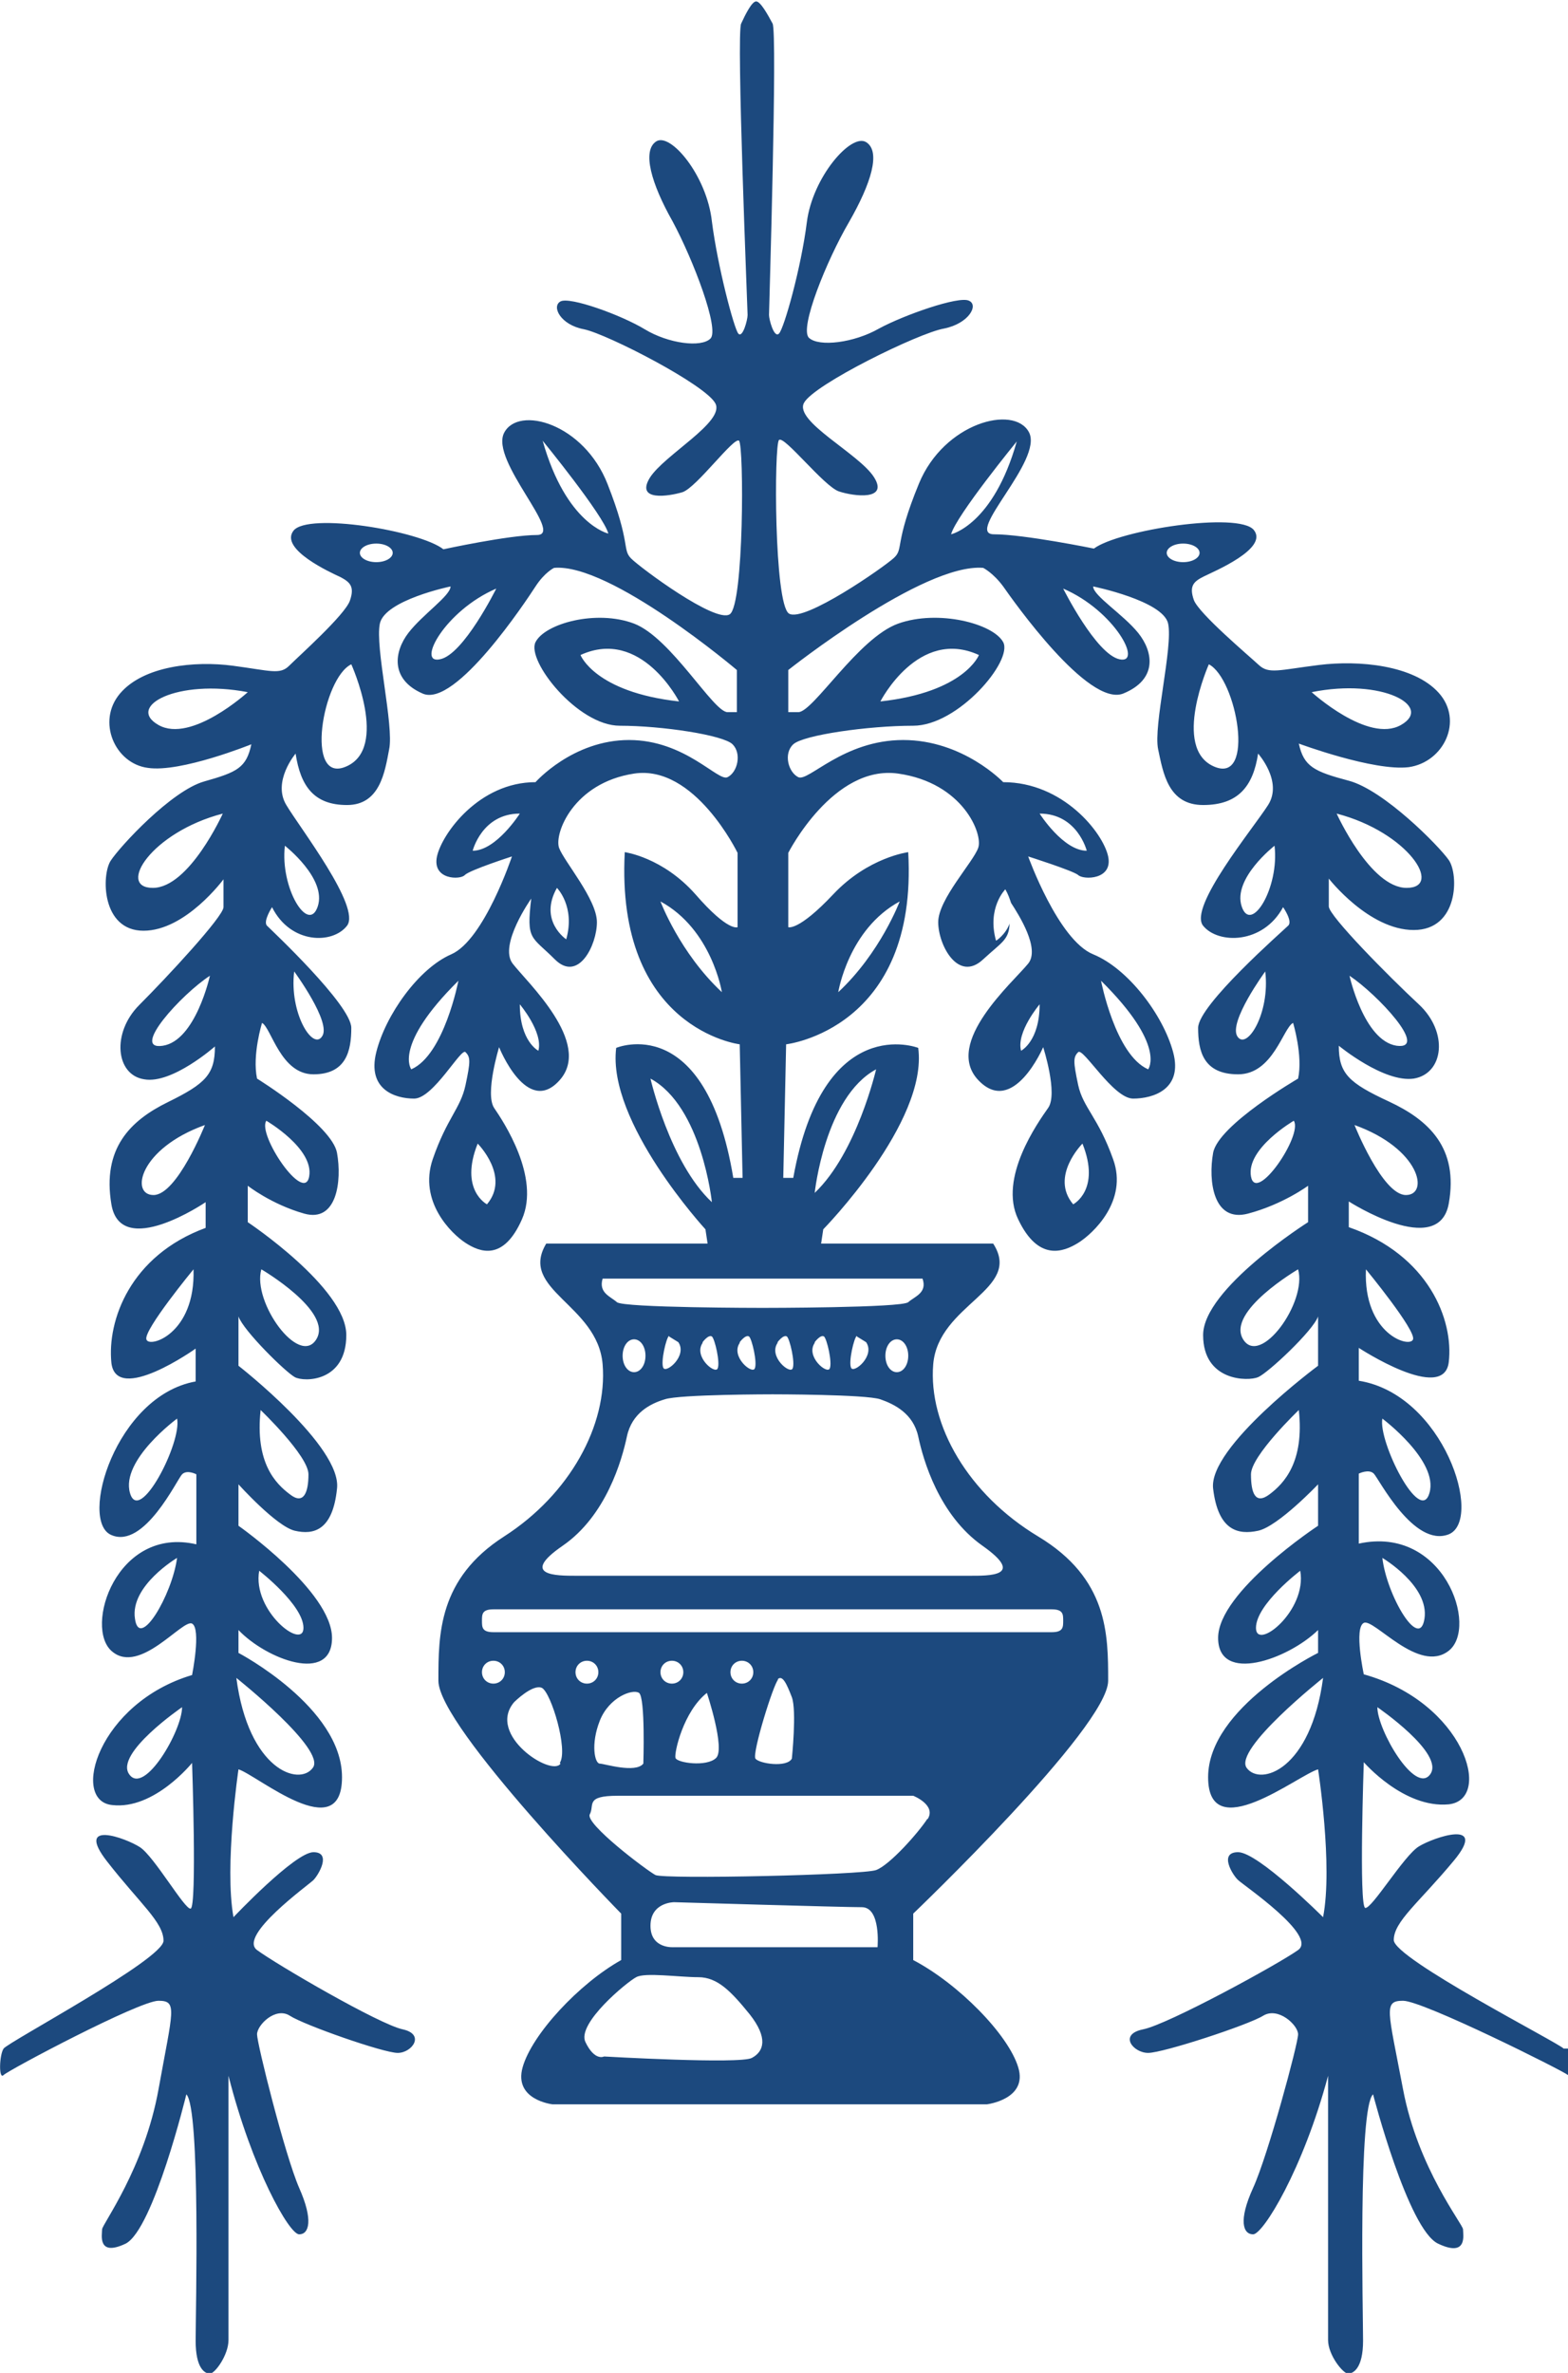 <?xml version="1.0" encoding="UTF-8"?>
<svg id="Layer_1" data-name="Layer 1" xmlns="http://www.w3.org/2000/svg" viewBox="0 0 21.96 33.22">
  <defs>
    <style>
      .cls-1 {
        fill: #1c497e;
        stroke-width: 0px;
      }
    </style>
  </defs>
  <path class="cls-1" d="M21.9,28.68c-.07-.08-2.38-1.26-2.38-1.52s.35-.52.84-1.11c.49-.59-.28-.33-.49-.2-.21.13-.66.88-.75.86-.09-.02-.02-2.04-.02-2.04,0,0,.56.65,1.19.59.63-.07.21-1.43-1.19-1.82,0,0-.14-.65,0-.72.14-.07.77.72,1.19.39.42-.33-.07-1.76-1.26-1.5v-.98s.14-.07.21,0c.07.07.56,1.04,1.05.85.49-.2-.07-1.96-1.26-2.15v-.46s1.19.78,1.26.2c.07-.59-.28-1.5-1.4-1.89v-.36s1.26.81,1.4.03c.14-.78-.28-1.17-.84-1.43-.56-.26-.7-.39-.7-.78,0,0,.63.52,1.05.46.42-.07.49-.65.07-1.04-.42-.39-1.26-1.24-1.26-1.37v-.39s.56.72,1.19.72.63-.78.49-.98c-.14-.2-.91-.98-1.4-1.11-.49-.13-.63-.2-.7-.52,0,0,1.05.39,1.54.33.49-.07.77-.65.42-1.04-.35-.39-1.12-.46-1.68-.39-.56.07-.7.13-.84,0s-.84-.72-.91-.91c-.07-.2,0-.26.14-.33.14-.07.91-.39.7-.65s-1.89,0-2.24.26c0,0-.98-.2-1.4-.2s.7-1.04.49-1.43c-.21-.39-1.19-.13-1.54.72-.35.85-.21.91-.35,1.04-.14.13-1.26.91-1.47.78-.21-.13-.21-2.37-.14-2.43.07-.07.63.65.84.72.21.07.7.13.49-.2-.21-.33-1.12-.78-.98-1.04.14-.26,1.61-.98,1.96-1.04.35-.07.49-.33.35-.39-.14-.07-.91.2-1.26.39-.35.2-.84.26-.98.13-.14-.13.25-1.09.56-1.62.31-.54.45-.99.24-1.12-.21-.13-.75.49-.83,1.12-.08.64-.32,1.49-.39,1.56-.07.07-.14-.2-.14-.26s.12-3.95.05-4.08c-.07-.13-.17-.31-.23-.31s-.15.18-.21.31c-.07.13.09,4.01.09,4.08s-.07.33-.13.26-.29-.94-.37-1.57c-.07-.64-.58-1.25-.78-1.12-.2.13-.07.59.23,1.12.29.54.66,1.51.53,1.64-.13.13-.59.07-.92-.13-.33-.2-1.05-.46-1.18-.39-.13.07,0,.33.33.39.33.07,1.71.78,1.84,1.04.13.26-.72.72-.92,1.04-.2.33.26.26.46.2.2-.07.72-.78.79-.72.07.07.07,2.3-.13,2.43-.2.13-1.25-.65-1.38-.78-.13-.13,0-.2-.33-1.04-.33-.85-1.25-1.11-1.45-.72-.2.39.85,1.43.46,1.43s-1.31.2-1.31.2c-.33-.26-1.9-.52-2.1-.26s.53.59.66.65c.13.07.2.13.13.33-.07.2-.72.78-.85.91s-.26.07-.79,0c-.53-.07-1.25,0-1.58.39-.33.39-.07.98.39,1.04.46.07,1.45-.33,1.45-.33-.07.33-.2.39-.66.52-.46.13-1.18.91-1.31,1.11-.13.2-.13.98.46.98s1.12-.72,1.12-.72v.39c0,.13-.79.98-1.18,1.37-.39.39-.33.98.07,1.04.39.07.99-.46.99-.46,0,.39-.13.52-.66.78-.53.26-.92.65-.79,1.43.13.78,1.32-.03,1.32-.03v.36c-1.06.39-1.38,1.3-1.32,1.89.07.59,1.18-.2,1.18-.2v.46c-1.12.2-1.64,1.96-1.18,2.15.46.2.92-.78.99-.85.07-.07.2,0,.2,0v.98c-1.12-.26-1.58,1.17-1.18,1.5.39.33.99-.46,1.12-.39.13.07,0,.72,0,.72-1.31.39-1.71,1.76-1.12,1.82.59.07,1.12-.59,1.12-.59,0,0,.07,2.02-.02,2.04-.08.02-.51-.73-.71-.86s-.92-.39-.46.2c.46.59.79.85.79,1.11S.11,28.59.05,28.68s-.07.44,0,.37c.07-.07,1.9-1.04,2.17-1.04s.2.13,0,1.24c-.2,1.11-.79,1.89-.79,1.96s-.07.39.33.2c.39-.2.85-2.09.85-2.09.2.2.13,3.06.13,3.45s.13.46.2.46.26-.26.26-.47v-3.7c.33,1.3.85,2.22.99,2.22s.2-.2,0-.65c-.2-.46-.59-2.02-.59-2.15s.26-.39.46-.26c.2.13,1.31.52,1.51.52s.39-.26.07-.33c-.33-.07-1.77-.91-2.04-1.11s.72-.91.79-.98c.07-.07.26-.39,0-.39s-1.12.91-1.12.91c-.13-.72.07-2.07.07-2.07.26.08,1.45,1.09,1.45.11s-1.45-1.74-1.45-1.74v-.32c.39.41,1.31.76,1.31.11s-1.31-1.57-1.31-1.57v-.58s.53.59.79.65.53,0,.59-.59c.07-.59-1.38-1.72-1.38-1.72v-.69c.07.2.66.78.79.85s.72.07.72-.59-1.38-1.58-1.38-1.58v-.51s.33.26.79.39c.46.13.53-.46.46-.85-.07-.39-1.12-1.04-1.12-1.04-.07-.33.07-.78.07-.78.13.07.26.72.72.72s.53-.33.53-.65-1.12-1.37-1.18-1.43.07-.26.07-.26c.26.52.85.52,1.05.26.2-.26-.66-1.37-.85-1.69-.2-.33.13-.72.13-.72.07.46.26.72.72.72s.53-.46.59-.78c.07-.33-.2-1.43-.13-1.76.07-.33.99-.52.99-.52,0,.13-.39.39-.59.65-.2.26-.26.65.2.85.46.2,1.45-1.3,1.58-1.5.13-.2.26-.26.26-.26.79-.07,2.56,1.43,2.56,1.43v.59h-.13c-.2,0-.79-1.04-1.31-1.24-.53-.2-1.25,0-1.38.26-.13.26.59,1.17,1.18,1.17s1.45.13,1.58.26c.13.13.07.39-.07.46-.13.07-.59-.52-1.38-.52s-1.31.59-1.31.59c-.79,0-1.31.72-1.38,1.04-.07.33.33.33.39.26.07-.07.66-.26.66-.26,0,0-.39,1.17-.85,1.37-.46.2-.92.85-1.05,1.37-.13.52.26.65.53.65s.66-.72.72-.65c.07.07.07.13,0,.46-.07.33-.26.46-.46,1.04-.2.59.26,1.04.46,1.17.2.13.53.26.79-.33.26-.59-.26-1.37-.39-1.56-.13-.2.07-.85.07-.85,0,0,.39.98.85.46.46-.52-.46-1.37-.66-1.63-.2-.26.26-.91.26-.91-.07.59,0,.52.33.85.33.33.59-.2.59-.52s-.46-.85-.53-1.04c-.07-.2.2-.91,1.05-1.04.85-.13,1.45,1.11,1.45,1.11v1.04s-.13.07-.59-.46c-.46-.52-.99-.59-.99-.59-.13,2.48,1.61,2.69,1.61,2.69l.04,1.87h-.13c-.39-2.35-1.64-1.82-1.64-1.82-.13,1.04,1.25,2.54,1.25,2.54l.03.2h-2.26c-.39.65.72.85.79,1.69.07.85-.46,1.82-1.38,2.41-.92.59-.92,1.37-.92,2.02s2.56,3.26,2.56,3.26v.65c-.59.33-1.25,1.04-1.38,1.5-.13.46.42.52.42.52h6.08s.58-.07.44-.52c-.14-.46-.84-1.17-1.47-1.5v-.65s2.73-2.61,2.73-3.26,0-1.43-.98-2.02c-.98-.59-1.54-1.56-1.47-2.41.07-.85,1.26-1.04.84-1.69h-2.41l.03-.2s1.47-1.5,1.33-2.54c0,0-1.33-.52-1.75,1.82h-.14l.04-1.87s1.85-.21,1.71-2.69c0,0-.56.07-1.05.59-.49.52-.63.46-.63.46v-1.04s.63-1.24,1.54-1.11c.91.13,1.19.85,1.12,1.04-.07.2-.56.72-.56,1.04s.28.85.63.52c.26-.24.36-.27.37-.5-.06.16-.19.24-.19.24-.13-.46.13-.72.13-.72.04.07.06.13.08.19.11.17.41.64.24.85-.21.26-1.19,1.11-.7,1.63.49.52.91-.46.91-.46,0,0,.21.65.07.85-.14.2-.7.98-.42,1.56.28.59.63.46.84.33.21-.13.7-.59.49-1.17-.21-.59-.42-.72-.49-1.04-.07-.33-.07-.39,0-.46.07-.07.49.65.77.65s.7-.13.56-.65c-.14-.52-.63-1.17-1.12-1.37-.49-.2-.91-1.37-.91-1.37,0,0,.63.2.7.26.07.07.49.07.42-.26-.07-.33-.63-1.04-1.47-1.04,0,0-.56-.59-1.4-.59s-1.33.59-1.47.52c-.14-.07-.21-.33-.07-.46.14-.13,1.05-.26,1.68-.26s1.4-.91,1.26-1.17c-.14-.26-.91-.46-1.47-.26-.56.2-1.19,1.24-1.4,1.24h-.14v-.59s1.89-1.5,2.73-1.43c0,0,.14.07.28.26.14.2,1.19,1.69,1.68,1.5.49-.2.42-.59.21-.85-.21-.26-.63-.52-.63-.65,0,0,.98.2,1.05.52.07.33-.21,1.43-.14,1.76.07.33.14.78.63.78s.7-.26.77-.72c0,0,.35.39.14.72-.21.33-1.12,1.43-.91,1.69.21.26.84.26,1.12-.26,0,0,.14.2.07.26-.07.07-1.26,1.11-1.26,1.43s.07.65.56.65.63-.65.77-.72c0,0,.14.46.07.78,0,0-1.12.65-1.19,1.04-.07.39,0,.98.49.85.49-.13.84-.39.84-.39v.51s-1.47.93-1.47,1.58.63.65.77.59.77-.65.84-.85v.69s-1.54,1.14-1.47,1.72c.07.59.35.65.63.59s.84-.65.84-.65v.58s-1.4.92-1.4,1.57.98.3,1.4-.11v.32s-1.54.76-1.54,1.74,1.26-.03,1.54-.11c0,0,.21,1.35.07,2.07,0,0-.91-.91-1.19-.91s-.07.33,0,.39c.07.07,1.12.78.84.98s-1.82,1.04-2.17,1.11c-.35.07-.14.33.07.33s1.4-.39,1.61-.52c.21-.13.49.13.49.26s-.42,1.69-.63,2.15c-.21.46-.14.65,0,.65s.7-.91,1.05-2.22v3.7c0,.21.21.47.28.47s.21-.07.21-.46-.07-3.26.14-3.45c0,0,.49,1.89.91,2.09.42.2.35-.13.35-.2s-.63-.85-.84-1.96c-.21-1.11-.28-1.24,0-1.24s2.24.98,2.31,1.04c.07.07.07-.29,0-.37h0ZM20.03,24.84c-.21.29-.74-.62-.74-.94,0,0,.95.65.74.94ZM19.95,22.66c-.07.46-.53-.33-.59-.85,0,0,.66.39.59.85ZM19.36,19.86s.79.59.66,1.04c-.13.46-.72-.72-.66-1.04ZM19.13,17.77s.7.85.66.98c-.04.13-.7-.07-.66-.98ZM19.69,16.73c-.33,0-.72-.98-.72-.98.92.33,1.05.98.72.98ZM19.56,14.64c-.46-.07-.66-.98-.66-.98.39.26,1.12,1.04.66.98ZM19.7,12.43c-.51,0-.98-1.04-.98-1.04,1,.26,1.5,1.04.98,1.04ZM19.62,10.15c-.46.26-1.25-.46-1.25-.46.99-.2,1.71.2,1.25.46ZM2.22,10.15c-.46-.26.26-.65,1.25-.46,0,0-.79.72-1.25.46ZM2.14,12.43c-.51,0-.02-.78.98-1.04,0,0-.47,1.04-.98,1.04ZM2.28,14.64c-.46.07.26-.72.66-.98,0,0-.2.91-.66.98ZM2.15,16.73c-.33,0-.2-.65.72-.98,0,0-.39.98-.72.98ZM2.05,18.75c-.04-.13.66-.98.66-.98.03.91-.63,1.11-.66.98ZM1.82,20.9c-.13-.46.66-1.04.66-1.04.07.33-.53,1.5-.66,1.04ZM1.89,22.66c-.07-.46.59-.85.59-.85-.07.52-.53,1.3-.59.85ZM1.81,24.84c-.21-.29.74-.94.74-.94,0,.33-.53,1.24-.74.94ZM4.38,24.75c-.19.26-.9.03-1.07-1.26,0,0,1.27,1.01,1.07,1.26ZM3.63,21.99s.62.48.62.8-.72-.24-.62-.8ZM3.65,19.74s.67.64.67.9-.07.43-.26.28c-.2-.15-.49-.44-.41-1.18ZM3.66,17.77s1.01.59.77.98c-.24.39-.9-.52-.77-.98ZM3.73,15.69s.67.39.6.78c-.07.39-.73-.59-.6-.78ZM4.12,13.6s.53.72.39.91c-.13.2-.46-.33-.39-.91ZM3.99,11.84s.59.46.46.85c-.13.39-.53-.26-.46-.85ZM4.85,10.73c-.59.26-.33-1.24.07-1.43,0,0,.53,1.17-.07,1.43ZM5.27,7.87c-.13,0-.23-.06-.23-.13s.1-.13.23-.13.23.06.23.13-.1.13-.23.13ZM6.16,9.23c-.33.07.07-.68.79-.99,0,0-.46.93-.79.99ZM7.6,6.17s.85,1.04.92,1.3c0,0-.59-.13-.92-1.3ZM8.13,9.17c.85-.39,1.38.65,1.38.65-1.18-.13-1.38-.65-1.38-.65ZM5.76,14.97s-.26-.33.66-1.24c0,0-.2,1.04-.66,1.24ZM6.82,16.86s-.39-.2-.13-.85c0,0,.46.46.13.85ZM7.54,14.71s-.26-.13-.26-.65c0,0,.33.39.26.65ZM6.62,11.91s.13-.52.66-.52c0,0-.33.52-.66.52ZM7.8,12.43s.26.26.13.72c0,0-.39-.26-.13-.72ZM9.25,12.62c.72.39.86,1.27.86,1.27-.59-.55-.86-1.27-.86-1.27ZM9.11,15.1c.72.39.86,1.73.86,1.73-.59-.55-.86-1.73-.86-1.73ZM6.91,23.57c-.09,0-.16-.07-.16-.16s.07-.16.16-.16.16.07.16.16-.07.16-.16.16ZM7.85,24.69c-.12.19-1.04-.4-.65-.86,0,0,.26-.26.39-.2.13.07.37.87.25,1.05ZM8.06,23.41c0-.09.07-.16.16-.16s.16.07.16.16-.07.16-.16.16-.16-.07-.16-.16ZM8.95,23.7c.09.07.06.99.06.99-.11.14-.55,0-.61,0-.07,0-.13-.27,0-.6.13-.33.46-.45.55-.39h0ZM10.53,28.81c-.16.09-2.07-.02-2.07-.02,0,0-.13.07-.26-.2-.13-.26.59-.85.71-.91.12-.07.6,0,.87,0s.46.2.72.52c.26.33.2.52.03.61ZM12.29,27.26h-2.85s-.33.03-.33-.3.33-.33.33-.33c0,0,2.36.07,2.63.07s.22.56.22.56ZM12.99,25.46c-.13.2-.53.65-.72.72s-2.96.13-3.09.07c-.13-.07-.99-.72-.92-.85.07-.13-.07-.26.39-.26h4.14s.33.13.2.33ZM9.41,23.57c-.09,0-.16-.07-.16-.16s.07-.16.16-.16.16.07.16.16-.07.16-.16.16ZM9.9,23.7s.26.78.13.91c-.13.13-.55.07-.57,0-.02-.07.11-.65.44-.91ZM10.23,23.41c0-.09.07-.16.16-.16s.16.07.16.16-.07.16-.16.16-.16-.07-.16-.16ZM10.89,23.51c.07-.07.13.07.2.25.07.19,0,.86,0,.86-.07.13-.46.07-.51,0-.05-.07.25-1.04.32-1.11ZM14.73,22.53c.16,0,.16.07.16.16s0,.16-.16.16h-7.82c-.16,0-.16-.07-.16-.16s0-.16.16-.16h7.82ZM13.76,21.64c.61.43.09.42-.18.42-.26,0-2.76,0-2.76,0,0,0-2.5,0-2.76,0-.26,0-.79,0-.18-.42s.83-1.2.9-1.53c.07-.33.33-.46.53-.52.2-.07,1.51-.07,1.51-.07,0,0,1.31,0,1.51.07.2.07.46.2.53.52.07.33.29,1.1.9,1.53ZM8.72,18.98c0-.13.07-.23.16-.23s.16.1.16.23-.07.23-.16.23-.16-.1-.16-.23ZM9.37,18.71s.13.08.13.08c.13.19-.17.44-.21.36-.04-.08.04-.42.08-.45ZM9.84,18.79s.08-.11.13-.08c.04.03.12.37.08.45s-.34-.17-.21-.36ZM10.36,18.79s.08-.11.13-.08c.04.03.12.37.08.45s-.34-.17-.21-.36ZM10.89,18.79s.08-.11.13-.08c.04.03.12.37.08.45s-.34-.17-.21-.36ZM11.41,18.79s.08-.11.13-.08c.04.03.12.37.08.45s-.34-.17-.21-.36ZM12,18.71s.13.08.13.08c.13.19-.17.44-.21.36-.04-.08.04-.42.08-.45ZM12.4,18.98c0-.13.07-.23.16-.23s.16.1.16.23-.07.23-.16.23-.16-.1-.16-.23ZM12.27,14.97s-.27,1.17-.86,1.73c0,0,.14-1.34.86-1.73ZM12.92,17.9c.07.2-.11.25-.2.33-.09.08-2.04.08-2.04.08,0,0-1.95,0-2.04-.08-.09-.08-.26-.13-.2-.33h4.47ZM12.6,12.62s-.27.72-.86,1.27c0,0,.14-.88.86-1.27ZM16.08,14.97c-.46-.2-.66-1.24-.66-1.24.92.91.66,1.24.66,1.24ZM15.16,16.01c.26.65-.13.85-.13.85-.33-.39.13-.85.13-.85ZM14.3,14.71c-.07-.26.26-.65.26-.65,0,.52-.26.65-.26.65ZM15.22,11.91c-.33,0-.66-.52-.66-.52.53,0,.66.52.66.52ZM13.71,9.17s-.2.52-1.38.65c0,0,.53-1.04,1.38-.65ZM13.32,7.48c.07-.26.92-1.3.92-1.3-.33,1.17-.92,1.3-.92,1.3ZM15.68,9.23c-.33-.07-.79-.99-.79-.99.72.31,1.12,1.06.79.99ZM16.34,7.74c0-.07.1-.13.23-.13s.23.06.23.13-.1.13-.23.13-.23-.06-.23-.13ZM17,10.73c-.59-.26-.07-1.43-.07-1.43.39.2.66,1.69.07,1.43ZM17.39,12.69c-.13-.39.46-.85.46-.85.07.59-.33,1.24-.46.85ZM17.33,14.51c-.13-.2.39-.91.39-.91.07.59-.26,1.11-.39.91ZM17.52,16.47c-.07-.39.6-.78.6-.78.13.2-.53,1.17-.6.78ZM17.41,18.75c-.24-.39.77-.98.77-.98.13.46-.53,1.37-.77.98ZM17.78,20.92c-.2.15-.26-.02-.26-.28s.67-.9.67-.9c.08.73-.21,1.03-.41,1.18ZM17.59,22.79c0-.33.62-.8.62-.8.1.56-.62,1.13-.62.8ZM17.46,24.75c-.19-.26,1.07-1.26,1.07-1.26-.17,1.29-.88,1.52-1.07,1.26Z"/>
</svg>